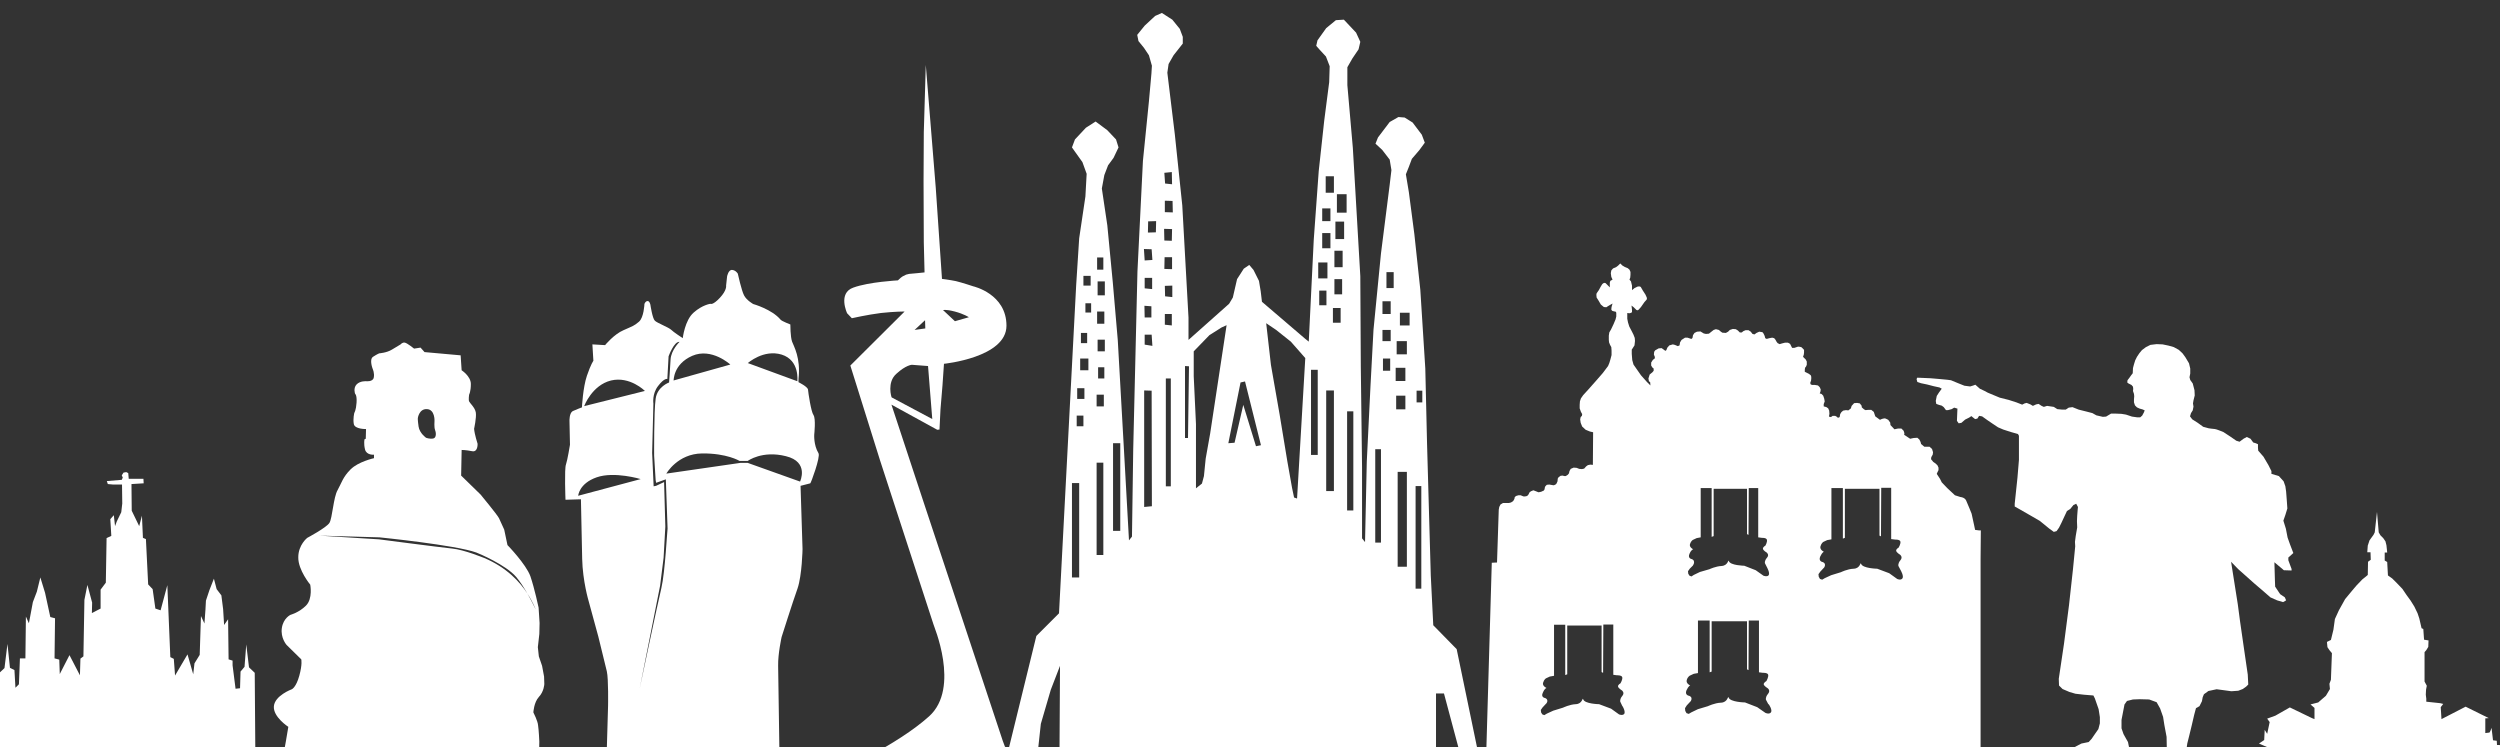 <?xml version="1.0" encoding="utf-8"?>
<!-- Generator: Adobe Illustrator 26.0.0, SVG Export Plug-In . SVG Version: 6.00 Build 0)  -->
<!DOCTYPE svg PUBLIC "-//W3C//DTD SVG 1.1//EN" "http://www.w3.org/Graphics/SVG/1.1/DTD/svg11.dtd">
<svg version="1.1" xmlns:x="http://ns.adobe.com/Extensibility/1.0/" xmlns:i="http://ns.adobe.com/AdobeIllustrator/10.0/" xmlns:graph="http://ns.adobe.com/Graphs/1.0/"
	 xmlns="http://www.w3.org/2000/svg" xmlns:xlink="http://www.w3.org/1999/xlink" x="0px" y="0px" viewBox="0 0 1004 300"
	 enable-background="new 0 0 1004 300" xml:space="preserve">
<rect x="0" y="0" width="1004" height="300" fill="#333333" stroke="none"/>
<g id="Capa_1">
	<rect x="-43" y="-28" display="none" fill-rule="evenodd" clip-rule="evenodd" fill="#0086FF" width="1114" height="367"/>
	<g id="colon">
		<g>
			<path fill-rule="evenodd" clip-rule="evenodd" fill="#FFFFFF" d="M919,225v-1.1l2-1.8l-1.3-3.4l-1-2.8l-0.7-3.6l-1-3.2l0.8-2.3
				l0.8-2.6l-0.2-2.9l-0.3-3.9l-0.3-2.1l-0.7-2l-1.9-2.1l-3-0.9v-1.1l-1.2-2.4l-2-3.4l-2.1-2.4l-0.1-1.1v-1.5l-0.9-0.4l-1-0.3
				l-1.1-1.5l-1.5-0.7l-1.3,0.7l-1.6,1.2l-1.3-0.4l-2.3-1.6l-2.9-1.9c0,0-2.9-1.2-3.4-1.2s-2.5-0.3-2.5-0.3l-2.2-0.6l-2.2-1.6
				l-2.2-1.4l-0.9-1.2l0.4-1.3l0.7-1.1l0.3-1.5l-0.2-1.3l0.2-1.2l0.5-2l-0.1-2.1l-0.7-2.7l-1-1.4l-0.3-1.1l0.3-1.5v-2l-0.5-2.1
				l-1.5-2.5l-1.1-1.5l-1.5-1.4l-2-1.1l-2.1-0.6l-2.4-0.5l-2.4-0.1l-2.5,0.3l-1.8,0.9l-1.6,1.2l-1,1.2l-1,1.5l-0.7,1.4l-0.5,1.6
				l-0.4,1.5l-0.1,2.1l-0.7,0.9l-0.7,1l-0.7,0.9l-0.1,0.9l0.5,0.4l1.2,0.6l0.6,0.7l0.1,0.9l-0.1,0.8l0.2,0.6l0.2,0.6l0.1,0.9
				l-0.1,1.3v1.2l0.4,1.2l0.8,0.8l1.1,0.5l1.1,0.3l0.9,0.4l-0.3,0.8l-0.7,1.3l-0.8,0.7h-1.2l-2.1-0.3l-2.4-0.8l-1.8-0.3l-2.4-0.1
				h-1.8l-2,1.2l-1.3,0.1l-2.6-0.6l-1.6-0.9l-2.3-0.6l-3.2-0.8l-2.5-1l-1.5,0.2l-1.2,0.8h-1.4l-2-0.2l-1.4-0.9l-2.7-0.4l-1.3,0.4
				l-0.9-0.4l-1.2-0.8l-1,0.2l-1.3,0.6l-1-0.6l-1.5-0.6l-0.8,0.2l-1,0.5l-2.3-0.9l-3.1-1l-3.6-0.9l-4.8-2l-1.3-0.7l-1.9-0.9
				l-1.8-1.6l-0.8,0.3l-1.3,0.4l-2.3-0.3l-2.5-1l-2.9-1.2l-1.5-0.2l-3.2-0.3l-3.5-0.3l-4.6-0.2h-0.8l-0.2,0.6l0.3,1.1l1.5,0.5
				l2.4,0.5l2.7,0.7l2.3,0.5l0.9,0.5l-1.1,1.5l-0.9,1.4l-0.4,2l0.2,1.2l1.1,0.4l1.1,0.3l0.8,0.6l0.9,1.2h0.8l1.5-0.4l1-0.6l1.3,0.4
				l-0.2,4.9l0.7,1l1.1-0.2l1.5-1.3l1.6-0.8l0.9-0.6l0.6,0.5l0.9,0.7l0.9-0.2l0.7-1.1l1.2,0.2l2.1,1.5l2.2,1.5l2.1,1.4l2.1,0.9
				l3.1,1l2.8,0.8l0.4,0.7v9.7l-0.6,7.2l-1.1,10.4v1.1l2.3,1.3l4.7,2.7l3.1,1.8l3.8,3.1l1.8,1.3l1.1-0.3l1-1.4l1-2l1.3-2.8l0.9-1.9
				l1.3-0.8l1.3-1.6l1.1-0.5l0.7,1.3l-0.1,1l-0.2,2.5l-0.1,2.2l0.1,2.5l-0.6,3.5l-0.3,2.3l0.1,1.8l-0.9,9.2l-1.6,14.5l-2,15.4
				l-2.1,14.1l0.1,2.7l1.4,1.4l2.8,1.2l2.4,0.7l3.5,0.4l3.7,0.3l0.6,1.2l1.5,4.3l0.5,3.2v2.5l-0.6,2.3l-1.4,2l-1.3,1.9l-1.2,1.3
				l-2.9,0.6l-2.7,1.4l-0.5,1.2l0.4,1.5l0.9,1.9l1.5,1.5l2.4,0.6l52.4,0.1l-0.7-0.6l-2.8-1.5l-2.9-1.5l-3.1-1l-2.8-0.7l0.4-2.9
				l0.8-3.2l1-4.1l1-4.3l0.7-2.6l1.4-0.8l1-2l0.3-1.6l0.5-1.2l1.8-1.3l3.3-0.7l3,0.4l2.9,0.4l2.8-0.2l1.8-0.7l1.4-1l0.8-0.8l-0.2-4
				l-1.5-10.3l-1.6-11.1l-0.9-6.8l-2.7-17.1l2.8,2.9l6.4,5.7l4.2,3.6l2.4,2.1l2.7,1.2l2.4,0.7l1.2-0.7l-0.5-1.2l-1.9-1.3l-2-3
				l-0.1-2.7l-0.2-7.1l3.8,3.2l3.1,0.1v-0.6l-0.6-1.6L919,225z M863.9,301l-3.5,0.3l-3.6,0.4l-1.9,0.1l0.1-1.8l-0.4-2l-0.8-1.4
				l-1-1.8l-0.8-2.3v-3.4l0.6-3.1l0.6-3.1l1-1.4l2.4-0.6l2.8-0.1l3.7,0.1l3,1.1l1.4,2.5l1.2,3.4l0.5,3.2l0.9,4.8l0.1,5.3L863.9,301z
				"/>
		</g>
	</g>
	<path id="montjuic" fill-rule="evenodd" clip-rule="evenodd" fill="#FFFFFF" d="M907.2,298.6l2.1-1.4l0.2-4.1l1,1.6l1-4.7l-1-1.4
		l3.3-1.2l5.8-3.3l8.9,4.3l1,0.4v-4.5l-1.6-1.4l3.1-0.8l3.1-2.7l1.6-2.7l-0.2-2.1l0.6-1.6l0.4-10.7l-1-1.2l-0.8-1.2l-0.2-2.1
		l1.6-0.8l1-4.1l0.6-4.3l1.6-3.5l2.5-4.5l2.9-3.5l1.7-2l2.3-2.4l1.5-1.2l0.7-0.6l0.1-5.3l1.1-0.8l-0.1-3h-1.3l0.2-2.7l0.7-2.1
		l1.6-2.2l0.5-1l0.9-8.2l0.7,8.2l0.7,1.2l1.1,1.1l0.9,1.3l0.4,1.6l0.2,1.9l0.1,1h-1v3.2l1,0.6l0.3,5.4l1.7,1.2l2,2l2.1,2.2l1.7,2.5
		l1.6,2.2l1.5,2.4l1.3,2.7l0.7,2.1l0.9,3.9l0.7,0.3l0.3,4.3l1.8,0.3l-0.1,2.6l-0.8,1.3l-0.7,0.8v11.8l0.9,1.7l-0.3,1.6l-0.1,2
		l0.2,1.6v1.2l5.6,0.6l1.2,0.3l-1,1.3l0.3,4.8l9.7-5l9.3,4.6l-1.4,0.1v5.9c0,0,1.3-0.2,1.6-0.2c0.3,0,0.9-1.9,0.9-1.9l0.6,5l1.5,0.2
		l0.1,1.7l16.3,0.1l0.9-0.4l0.1-12.5l0.9,3.9l0.8-0.1l0.4-2.7l0.8-0.4l0.3-5.6l1.1-0.6l0.2-5.1l0.8-0.3l0.2-6.7l0.6-0.7l0.4-5.5
		l0.3,5.3l0.7,0.4l0.4,2.7l1-0.4l0.6-4.8l0.5-4.1l0.9-0.1v3.9h0.9l0.5-3.3l0.8-2.7l0.3-5.6l0.3-4.8l1.1-1.9l0.8-1.1l-0.1-2.3
		l-1.1-0.2l0.3-2.2l0.8-1.9l1.2-1.3l0.3-7.3l1.1,7.2l0.9,0.6l0.9,1.5l0.4,2.2l0.3,1.5l-1.5,0.2l-0.2,2.1l1.2,1.5l0.9,1.4l0.3,2.1
		l0.3,3.2l0.6,2v2.4l0.2,1.8l0.9,1.5l1.3,2.1l0.8,0.5l0.6-5.2l0.4,7.9l0.9,1.5l0.3,4.6l-0.1,2.7l1.7,0.7l0.5,6l1.9,0.3l-1.1,2.2
		l0.3,13l37.7,0.1l0.3-9.3l-1-0.1l-0.1-1.9l0.9-0.3l0.3-3.6l1.3-2.1l1.6-3.3l1.5-2.5l1.5-1.8l1.5-1.5l0.3-2.9l0.2-3.8l0.2-2l1.1-2
		l0.6-6.2l0.3,6l1.2,2.1l0.5,2l0.2,4.1l0.4,2.8l2,1.7l1.8,2.4l2.3,3l1.6,1.1l2,0.4l1.5-0.3l2.9-3.4l11.4,7.5l-2.7,0.7l-0.1,1.6
		l-1.1,1.1l0.1,6.1l1.6-2.6l3.4,5.7l-0.9,2.2l0.4,2.7l2.3,2.6l-0.4,1.4l-0.1,15.6l20.3,0.2l0.1,82.6"/>
</g>
<g id="Capa_2">
	<g id="casa_batllo">
		<g>
			<path fill-rule="evenodd" clip-rule="evenodd" fill="#FFFFFF" d="M794.7,213l-1.5-0.2l-0.4-1.9l-1-4.6c0,0-1.6-4-2.2-5.3
				c-0.6-1.3-2.3-1.4-2.3-1.4l-2.2-0.7l-3.1-2.9l-2.2-2.3l-0.7-1.4l-1.3-2l0.3-0.7l0.4-0.8v-1l-0.4-0.9l-0.7-0.7l-1-0.7l-0.9-1.1
				l0.1-0.8l0.6-1.1l0.1-0.9l-0.4-1.3l-1-0.9h-1.1l-1,0l-1.3-1.1l-0.2-0.8l-0.5-1l-0.8-0.7l-1.5,0.1l-1.4,0.3l-2.4-1.6l0.1-0.6
				l-0.3-1l-0.9-0.9l-1.4,0l-1.4,0.3l-1.6-1.7l-0.1-1l-0.8-1.1c0,0-1.1-0.6-1.3-0.6c-0.1,0-0.9,0.1-1.1,0.2c-0.2,0-0.9,0.4-0.9,0.4
				l-1.9-1.4l-0.2-0.6l-0.4-1.2l-1-0.8l-1.3,0l-1,0.1l-0.6-0.3l-0.9-0.8l-0.1-0.7l-0.7-0.9l-1.1-0.2l-1.2,0.1l-1,1.1l-0.3,1l-1,0.8
				l-1-0.1l-1.1,0.2l-0.7,0.6l-0.5,0.8l-0.2,1.2l-0.7,0.3l-0.4-0.4L737,167h-1l-0.7,0.5l-0.8-0.2l0.2-1.1l-0.1-1.3l-0.4-0.9
				l-0.7-0.5l-1.1-0.3v-0.9l0.4-1.1l-0.2-1.1l-0.4-1.2l-0.7-0.7l-0.7-0.2l0.3-0.8l0.1-0.8l-0.4-0.9l-0.7-0.7l-1.2-0.2l-1.2,0
				l-0.6-0.3l-0.1-0.6l0.3-0.8l0.1-0.8l0-0.8l-0.2-0.6l-0.8-0.6l-0.8-0.4l-0.8-0.4v-0.8l0.1-0.8l0.4-0.5l0.3-0.7v-1.3l-0.4-0.8
				l-1.1-1.1l0.3-0.9l0.1-0.8l0-1.1c0,0-1-1.1-1.1-1.1c-0.1-0.1-1.3-0.2-1.3-0.2l-1.5,0.5h-0.9l-0.3-0.6l-0.5-1c0,0-0.8-0.5-0.9-0.5
				s-1.1,0-1.1,0l-1.2,0.3l-1,0.3l-0.8-0.4l-0.4-0.5l-0.5-0.9l-0.5-0.6l-0.8-0.2l-1.1,0.2l-1.1,0.3l-0.6-0.3l-0.1-0.5l-0.2-0.6
				l-0.4-0.8l-0.4-0.5l-1.3-0.2l-1.1,0.5l-0.8,0.6l-0.8-0.2l-0.7-0.9l-0.9-0.6l-1.2,0l-0.9,0.4l-0.6,0.5l-0.8,0l-0.8-0.8l-0.8-0.5
				l-1.2-0.1l-1.2,0.4l-0.7,0.7l-0.9,0.5l-1.4-0.1l-0.6-0.4l-0.8-0.7l-1.2-0.3l-0.9,0.3l-0.9,0.7l-1,0.8l-1.2,0.1l-0.9-0.2l-1.3-0.8
				l-1.4,0.1l-1,0.5l-0.6,0.9l-0.2,1.1l-0.4,0.4l-0.4-0.1l-1.2-0.4h-1l-1.4,0.9l-0.6,1l-0.2,1.2l-0.7,0.3l-1.2-0.5l-0.8-0.2
				l-1.4,0.4l-0.8,0.9l-0.4,1l-0.4,0.3l-0.8-0.6l-0.7-0.5l-1.2,0.1l-1.4,0.8l-0.4,0.6l-0.1,1.1l0.4,1l-0.1,0.6l-0.7,0.5l-0.7,1.1
				l0,1.2l0.5,0.8l0.5,0.4v0.9l-0.5,0.6l-1.1,0.9l-0.5,1.6l0.2,1.1l0.5,0.4l0.1,1.3l-1.4-1.4l-2.4-2.7l-3-4.3l-0.5-1.8l-0.2-2.5
				l0-1.7l0.4-0.6l0.7-1.1l0.2-1.8l-0.1-1.2l-0.5-1.3l-0.6-1.2l-1.1-2.1l-0.5-1.6l-0.3-1.5v-2.3l0.9,0.1l0.7-0.2l0.3-0.3v-0.9
				l-0.2-1.7l0.9,0.7l1.1,1.1l0.4,0.1l0.3-0.1l0.3-0.3l0.8-0.9l1.4-2l0.9-1l0.1-0.5l-0.1-0.4l-0.5-1.1l-1.1-1.7l-0.8-1.4l-0.6-0.2
				l-0.7,0.1l-1.2,0.6l-1,0.8l0-1.8L655,113l-0.6-0.7l0.3-0.8l0.1-1.1v-1.2l-0.4-0.9l-0.7-0.6l-1.2-0.5l-1-0.6l-0.8-0.8l-0.9,0.9
				l-0.8,0.6l-1.2,0.5l-0.7,0.8l-0.2,1.1l0.2,1.5l0.5,1.1l-0.9,0.5l-0.2,0.7v1.9l-0.8-0.8l-0.9-0.9l-0.5-0.1l-0.5,0.2l-0.4,0.4
				l-0.6,1l-0.7,1.3l-0.9,1.3l-0.1,0.6l0.1,1.1l0.7,1.1l1,1.7l1.2,1l1,0.1l0.6-0.4l1-0.6l0.9-0.5l-0.4,1.4l-0.1,1l0.3,0.5l0.6,0.2
				l0.9,0.2l0.2,0.4v1.5l-0.3,1.2l-0.8,1.9l-1,2.1l-0.7,1.2l-0.2,1.3v1.7l0.1,1l0.4,1l0.5,0.9l0.1,1.4l0,1.8l-0.5,1.9l-0.4,1.3
				l-0.5,1.2l-2.1,2.8l-2.7,3.1l-3.1,3.5l-2.1,2.3l-0.9,1.3l-0.4,1.2l-0.1,1.4l0,1.4l0.5,1.4l0.5,0.9l-0.1,0.7l-0.5,0.5l-0.2,0.9
				l0.2,1.4l0.6,1.5l1.4,1.3l1.7,0.7l1.3,0.3l-0.1,13.1l-1-0.1l-1,0.2l-0.7,0.5l-0.8,0.9l-0.9,0.2l-1.1-0.1l-1-0.4l-1.2-0.1
				l-1.2,0.5l-0.5,0.9l-0.2,0.9l-0.5,0.6l-0.8,0.5l-0.5,0l-0.8-0.2l-0.8,0.1l-0.8,0.6l-0.3,0.5l-0.1,1.1l-0.4,0.9l-0.4,0.4l-0.7,0.3
				l-0.7-0.1l-1.1-0.2l-1,0.1l-0.6,0.6l-0.2,0.5l-0.1,0.7L620,197l-1.1,0.5l-1,0.2l-0.3-0.1l-1-0.4l-0.8-0.3l-1,0.4l-0.6,0.5
				l-0.3,0.7l-0.5,0.6l-0.5,0.2l-0.9,0.1l-0.6-0.2l-0.7-0.3l-0.9,0l-1,0.3l-0.5,0.5l-0.1,0.6l-0.3,0.6l-0.3,0.4l-0.8,0.5l-0.8,0.2
				L605,202h-1.4l-1,0.6l-0.5,1l-0.2,1.1l-0.7,21.2l-2.1,0.1l-2.2,75.5l198.5,2.2v-79.4l0.1-11.3H794.7z M652.3,286.7
				c-0.7,0.8-2.1,0.2-2.1,0.2l-3.2-2.3l-4.8-1.8c0,0-5.9-0.1-6.4-2c-0.3-0.9-0.2,1.9-3,2c-2.4,0.1-5.1,1.4-5.1,1.4l-3.9,1.2
				l-2.6,1.2l-1,0.6l-0.8-0.3l-0.5-0.8l-0.1-1l0.7-1l1.3-1.4c0,0,0.7-0.5,0.6-1.4c-0.1-0.8-1-1-1-1s-1.7-0.3-0.8-2.1
				c0.8-1.9,1.5-1.9,1.5-1.9s-1.8-0.8-1.4-2.1c0.4-1.4,1.2-1.8,1.2-1.8l1.5-0.7l1.7-0.3h0v-20.5h4.5v20.2l0.8-0.3v-19.6h13.8v18.7
				l0.6,0.3l0.1-19.4h4V271l1.5,0.2c0,0,1.9-0.1,2.1,0.8c0.2,0.9-0.7,2.4-0.7,2.4s-1.1,0.6-1,1.3c0.1,0.7,1.6,1.6,1.6,1.6
				s1.2,0.9,0.1,2.2c-1.1,1.3-0.8,2.3-0.8,2.3l0.8,1.7C651.6,283.4,652.9,285.8,652.3,286.7z M680.3,225.5c-0.1-0.8-1-1-1-1
				s-1.6-0.3-0.8-2.1c0.8-1.8,1.5-1.8,1.5-1.8s-1.7-0.8-1.3-2.1c0.4-1.3,1.2-1.7,1.2-1.7l1.5-0.7l1.6-0.3h0V196h4.4v19.6l0.8-0.3
				v-19h13.4v18.2l0.6,0.3l0.1-18.8h3.8v19.8l1.5,0.2c0,0,1.8-0.1,2,0.8c0.2,0.9-0.6,2.3-0.6,2.3s-1.1,0.6-1,1.3
				c0.1,0.7,1.5,1.5,1.5,1.5s1.2,0.9,0.1,2.1c-1.1,1.3-0.8,2.2-0.8,2.2l0.8,1.6c0,0,1.3,2.3,0.7,3.2c-0.6,0.8-2.1,0.2-2.1,0.2
				l-3.1-2.2l-4.6-1.8c0,0-5.7-0.1-6.2-1.9c-0.3-0.8-0.2,1.8-2.9,2c-2.4,0.1-4.9,1.3-4.9,1.3l-3.8,1.1l-2.5,1.2l-0.9,0.6l-0.8-0.3
				l-0.5-0.8l-0.1-1l0.7-1l1.3-1.3C679.8,227,680.5,226.5,680.3,225.5z M711.2,286.1c-0.7,0.9-2.2,0.2-2.2,0.2l-3.3-2.3l-4.9-1.9
				c0,0-6-0.1-6.6-2c-0.3-0.9-0.2,2-3.1,2.1c-2.5,0.1-5.2,1.4-5.2,1.4l-4,1.2l-2.7,1.3l-1,0.6l-0.9-0.3l-0.5-0.9l-0.1-1.1l0.7-1.1
				l1.3-1.4c0,0,0.7-0.5,0.6-1.5c-0.1-0.8-1.1-1-1.1-1s-1.7-0.3-0.9-2.2c0.9-1.9,1.5-1.9,1.5-1.9s-1.8-0.8-1.4-2.2
				c0.4-1.4,1.3-1.8,1.3-1.8l1.5-0.7l1.7-0.3h0v-21.1h4.7v20.8l0.8-0.3v-20.2h14.2v19.3l0.6,0.3l0.1-19.9h4.1V270l1.6,0.2
				c0,0,1.9-0.1,2.1,0.8c0.2,0.9-0.7,2.5-0.7,2.5s-1.1,0.6-1.1,1.3c0.1,0.7,1.6,1.6,1.6,1.6s1.3,0.9,0.1,2.3
				c-1.1,1.3-0.8,2.3-0.8,2.3l0.9,1.7C710.5,282.8,711.9,285.3,711.2,286.1z M764,232.3c-0.7,0.9-2.1,0.2-2.1,0.2l-3.2-2.3l-4.8-1.8
				c0,0-5.9-0.1-6.5-2c-0.3-0.9-0.2,1.9-3,2c-2.5,0.1-5.1,1.4-5.1,1.4l-3.9,1.2l-2.6,1.2l-1,0.6l-0.9-0.3l-0.5-0.9l-0.1-1l0.7-1
				l1.3-1.4c0,0,0.7-0.5,0.6-1.5c-0.1-0.8-1-1-1-1s-1.7-0.3-0.9-2.2c0.9-1.9,1.5-1.9,1.5-1.9s-1.8-0.8-1.4-2.2
				c0.4-1.4,1.2-1.8,1.2-1.8l1.5-0.7l1.7-0.3h0V196h4.6v20.3l0.8-0.3v-19.7h13.9v18.8l0.6,0.3l0.1-19.5h4v20.6l1.6,0.2
				c0,0,1.9-0.1,2.1,0.8c0.2,0.9-0.7,2.4-0.7,2.4s-1.1,0.6-1,1.3c0.1,0.7,1.6,1.6,1.6,1.6s1.2,0.9,0.1,2.2c-1.1,1.3-0.8,2.3-0.8,2.3
				l0.9,1.7C763.3,229,764.7,231.4,764,232.3z"/>
		</g>
	</g>
	<g id="sagrada_familia">
		<g>
			<path fill-rule="evenodd" clip-rule="evenodd" fill="#FFFFFF" d="M585,260.7l-9.4-9.6l-1-20l-1.5-53l-0.7-30.1l-2-31.6L568,94
				l-2.2-16.8l-1.2-7.2l1.2-3l1.2-3.2l3-3.5l2.2-3l-1.2-3.2l-3.7-4.9l-3.2-2l-2.5-0.2l-3.5,2l-4.7,6.2l-1,2.5l2.7,2.5l3,3.9l0.7,4.2
				l-0.7,5.9l-3.5,27.6l-3,30.6l-1.2,22.4l-1.5,30.6l-0.7,32.3l-1.2-1.5v-28.6l-0.5-40.4l-0.2-36.3l-2-34.5l-1-17l-2.2-25.2v-7.2
				l2-3.5l2.5-3.7l0.7-3l-1.7-3.7l-4.9-5.2l-3.2,0.2l-3.9,3.2l-3.5,4.9l-0.5,2.2L530,20l2.5,2.7l1.5,3.9l-0.2,6.4l-2,15.5l-2.2,20.2
				l-2,27.6l-2,40.9l-1.5-1.2l-17.3-14.8l-0.5-4.2l-0.7-4.2l-2.2-4.4l-1.7-2l-2.2,1.5l-2.7,4.2l-1.7,7.4l-1.5,2.5l-16.3,14.5v-8.9
				l-2.5-45.1l-3-28.6l-3-24.7l0.5-3.5l2-3.5l3.7-4.7v-2.7l-1.2-3.2l-3-3.7l-4.2-2.7l-2.7,1.2l-4.2,3.9l-3,3.7l0.5,2.5l2.2,2.7l2,3
				l1.2,4.2l-0.2,3.2l-1,11.1L459,64.6l-2.2,44.4l-1.7,71.5l-0.5,35l-1.2,1.5l-2-36l-2.5-44.4l-2-23.2l-2.2-22.9l-2.2-14.8l1-5.4
				l1.5-3.9l2.2-3l2-4.2l-1-3.2l-3.5-3.7l-4.7-3.5l-3.9,2.5l-4.4,4.7l-1.2,3.2l1.2,1.7l3,4.2l1.7,4.7l-0.5,9.1l-2.5,16.8l-1.2,18.7
				l-6.9,131.9l-9.1,9.1L405,301.1l11.8,0.7l1.2-11.1L422,277l3.7-9.6l-0.2,33.8h151.2v-22.7h3.2l6.2,23.2h7.4L585,260.7z
				 M435.1,110.8h2.9v3.9h-2.9V110.8z M434.1,133.7h2.5v4.1h-2.5V133.7z M433.4,231.9h-2.9V194h2.9V231.9z M435.1,171.2h-2.7v-4.3
				h2.7V171.2z M435.5,160.2h-2.9v-4.3h2.9V160.2z M437.1,148.7h-3.3V144h3.3V148.7z M438.2,125.5h-2.3v-3.7h2.3V125.5z
				 M440.6,103.4h2.5v4.9h-2.5V103.4z M440.6,125.1h2.9v4.9h-2.9V125.1z M443.1,222.9h-2.7v-37.1h2.7V222.9z M443.3,163.2h-2.9v-4.7
				h2.9V163.2z M443.5,152H441v-4.5h2.5V152z M443.7,141.1h-2.9v-4.7h2.9V141.1z M443.7,118.6h-2.9V113h2.9V118.6z M450,213.2H447
				V178h2.9V213.2z M459.5,203.6v-46.8l3,0.1l0.1,46.4L459.5,203.6z M462.4,123v4.5h-2.7l-0.1-4.7L462.4,123z M459.7,115.8v-4.2h3
				v4.5L459.7,115.8z M459.7,138.4v-4h2.8l0.3,4.5L459.7,138.4z M459.7,104.6l-0.3-4.6l3.1,0.1l0.3,4.3L459.7,104.6z M464.2,93.3
				l-3.2,0.1l0.1-4.5l3.2-0.1L464.2,93.3z M470.6,69.1l0.1,4.9l-2.8-0.3l-0.3-4.3L470.6,69.1z M470.2,195.3l-2,0l0-43.3l2,0
				L470.2,195.3z M470.6,130.7l-2.8-0.3v-4.3h2.8V130.7z M470.7,119.3l-2.8-0.3l-0.1-4.2l3-0.1V119.3z M470.7,108.1l-3.1-0.1
				l0.1-4.7h3V108.1z M470.6,96.7l-3-0.1l-0.1-4.7l3.2,0.1L470.6,96.7z M467.8,85.2v-4.6l3.1,0.1l0.1,4.6L467.8,85.2z M477.1,175.9
				h-1.2V147l1.6,0.1L477.1,175.9z M486,174.1l-1.8,10.1l-0.7,7l-0.8,3l-2.4,1.9v-25.8l-0.9-19.2v-10l6.3-6.5l4.9-3.1l2-0.9
				L486,174.1z M504.4,179.2l-5.1-16.6l-3.5,15.2l-2.5,0.2l4.9-24.4l1.8-0.4l6.4,25.6L504.4,179.2z M520.9,200.2l-1.2-0.4l-0.8-3.8
				l-1.9-10.7l-3.1-18.8l-3.5-20l-1.9-16.7l4,2.7l5.9,4.7l5.8,6.6L520.9,200.2z M532.4,70.8h3.3v6.6h-3.3V70.8z M531,83.7h3.3v5.1
				H531V83.7z M531,93.6h3.3v6.1H531V93.6z M529.2,182.7h-2.7v-34.2h2.7V182.7z M529.4,105.4h3.7v6.4h-3.7V105.4z M529.8,116.7h2.9
				v5.9h-2.9V116.7z M535.7,197.2h-3.1v-40.4h3.1V197.2z M538.4,129.6h-3.1v-5.9h3.1V129.6z M539,118.2h-3.1v-6.1h3.1V118.2z
				 M539.2,107.3h-3.3v-6.6h3.3V107.3z M539.8,96h-3.5v-7h3.5V96z M540.8,85.4h-3.9V78h3.9V85.4z M543.5,205h-2.5v-39.8h2.5V205z
				 M554.6,217.9h-2.3v-37.5h2.3V217.9z M558.3,148.9h-2.9V144h2.9V148.9z M558.5,137h-3.3v-4.5h3.3V137z M558.5,126.1h-3.3V121h3.3
				V126.1z M559.7,115.7h-2.9v-6.4h2.9V115.7z M560.5,147.7h3.9v5.3h-3.9V147.7z M560.7,158.9h3.7v5.5h-3.7V158.9z M565,227.6h-3.7
				v-38.1h3.7V227.6z M565,142.3h-4.1V137h4.1V142.3z M566.1,130.7h-3.9v-5.1h3.9V130.7z M570.8,236.4h-2.3v-41.2h2.3V236.4z
				 M571.2,161.6h-2.3v-4.7h2.3V161.6z"/>
		</g>
	</g>
	<g id="antena">
		<g>
			<path fill-rule="evenodd" clip-rule="evenodd" fill="#FFFFFF" d="M373.1,287.7c-12.8,11.5-35.4,21.6-35.4,21.6h92.5l-26.6-9.4
				l-0.9-2.4l-32.1-96.8L358,162.5l18.4,10.1l0.9-0.1l0.4-8.1l0.8-9.6l0.6-8.7c0,0,25.1-2.5,25.1-15.3c0-12.8-13.3-15.8-13.3-15.8
				s-4.5-1.5-7-2.1c-2.4-0.5-5.6-0.9-5.6-0.9l-2.5-36.6l-4-49.3l-0.8,27l-0.1,19.7l0.1,24.5l0.3,12.1l-2.9,0.3l-3.3,0.3l-1.2,0.3
				l-1.4,0.7l-0.7,0.5l-1.2,1.1c0,0-11.6,0.6-17.9,2.9c-6.3,2.2-2.5,10.3-2.5,10.3l1.9,2c0,0,6.2-1.4,11.7-2.1
				c5.5-0.6,9.5-0.6,9.5-0.6l-21.8,21.7l11.9,38l21.5,66C374.7,250.7,385.9,276.2,373.1,287.7z M383.4,125.1c3.8,1,5.7,2.3,5.7,2.3
				l-5.6,1.6l-4.8-4.5C378.7,124.6,379.6,124.1,383.4,125.1z M371.5,128.6l0.1,3.3l-4.3,0.6L371.5,128.6z M360,150.1
				c3.8-3.5,6.2-3.6,6.2-3.6l6.5,0.5l1.7,21.3l-16.3-8.7C358,159.6,356.1,153.5,360,150.1z"/>
		</g>
	</g>
	<g id="chimenea">
		<g>
			<path fill-rule="evenodd" clip-rule="evenodd" fill="#FFFFFF" d="M328.7,182c-2-3.3-1.7-7.5-1.7-7.5s0.7-6.4-0.3-7.8
				c-1-1.4-2.1-9-2.2-10.2c-0.1-1.2-3.8-3-3.8-3s-0.1-0.7,0-1.5c0.9-8.3-1.9-12.9-2.6-14.8c-0.7-1.9-0.7-6.9-0.7-6.9
				s-3.4-1.3-3.9-1.9c-3.5-4.2-11-6.3-11-6.3s-2.7-1.5-3.7-3.5c-1-1.9-2.5-8.7-2.5-8.7s-0.8-1.4-2.3-1.5c-1.5-0.1-2,2.6-2,2.6
				l-0.4,3.7c0,0,0.4,1.8-2.5,4.9c-2.9,3.1-3.8,2.4-3.8,2.4s-3.2,0.4-6.7,3.5c-3.6,3.1-4.4,10.3-4.4,10.3s-3.7-2.4-4.7-3.4
				c-1.1-1-5.6-2.7-6.5-3.6c-1-0.9-1.8-6.4-1.8-6.4s-0.3-1.6-1.2-1.5c-0.9,0.1-1.2,1.2-1.2,1.2s-0.2,5.4-2.2,7.1
				c-2,1.7-2.4,1.7-6.2,3.4c-3.8,1.6-7.4,6-7.4,6l-5.1-0.3l0.4,6.6c0,0-1,1.3-2.6,6c-1.6,4.7-2,12.7-2,12.7s-2.2,0.8-3.7,1.5
				c-1.4,0.8-1.3,3.9-1.3,3.9l0.2,9.6c0,0-1,6.2-1.6,7.9c-0.7,1.7-0.2,14.2-0.2,14.2l6.2-0.2c0,0,0.3,14.8,0.5,23.9
				c0.2,9,2.6,17,2.6,17l3.9,14.3c0,0,2.7,10.9,3.4,13.9c0.7,3,0.5,13.8,0.5,13.8l-0.5,17.3l69.3,0.3c0,0-0.4-28.7-0.5-33.6
				c-0.1-4.9,1.4-11.6,1.4-11.6s4.5-14.2,6.4-19.5c1.8-5.3,2-15.8,2-15.8l-0.8-25.4l3.9-1C325.6,194.2,329.6,183.4,328.7,182z
				 M313.9,142.4c7.4,2.3,6.3,10.7,6.3,10.7l-19.9-7.3C300.4,145.8,306.6,140.2,313.9,142.4z M278,142.9c7.8-3.4,15.3,3.5,15.3,3.5
				l-22.8,6.4C270.6,152.8,270.3,146.3,278,142.9z M245.4,152.8C253,151,259,157,259,157l-24.4,6.1
				C234.6,163.1,237.7,154.7,245.4,152.8z M232.2,199.1c0,0,0.3-4.9,7.4-7.4s17.7,0.7,17.7,0.7L232.2,199.1z M265.6,236.2
				c-1.5,6.2-8.7,40.3-8.7,40.3l8.2-41.3l1.4-11.2l0.7-12.5l-0.5-17.9l-3.2,1.5l-1,0.2l-0.6-13.4l0.5-19.8c0,0-0.6-3.9,1.9-7.1
				c2.5-3.3,3.7-2.8,3.7-2.8l0.5-9.1c0,0,2.2-6.1,4.4-5.8c0,0-3.4,3.3-3.6,7.1c-0.2,3.9-0.6,9.2-0.6,9.2s-4.8,1.7-5.4,6.6
				c-0.7,4.9-0.6,22.8-0.6,22.8l0.6,9.8l0.2,1.1l3.9-1.4l0.7,19.8C268,212.2,267.1,229.9,265.6,236.2z M321.3,193.4l-21-7.5h-3
				l-29.7,4.3c0,0,4.5-8,14.4-8.1c9.9-0.1,15,3,15,3h3.3c0,0,5.8-4.3,15.3-1.9C325.1,185.5,321.3,193.4,321.3,193.4z"/>
		</g>
	</g>
	<g id="chimenea2">
		<g>
			<path fill-rule="evenodd" clip-rule="evenodd" fill="#FFFFFF" d="M214.2,286.1c0,0,0.2-4,2.2-6.2c2.1-2.2,2.2-5.2,2.2-5.2l-0.1-3
				l-0.8-4.3l-1.3-3.8l-0.4-3.7l0.6-5.3l0.1-4.4l-0.4-6.2c0,0-1.6-7.6-3.3-12.6c-1.8-4.9-9.2-12.5-9.2-12.5l-1.3-6.2
				c0,0-1.4-3.1-2.1-4.6c-0.7-1.4-7.4-9.5-7.4-9.5l-7.8-7.6l0.2-10.3c0,0,1.8,0,4.2,0.5c2.4,0.5,2.2-3,2.2-3s-1.2-3.7-1.4-6
				c0,0,1-4.5,0.7-6.5c-0.3-2-2.4-3.8-2.7-4.5c-0.3-0.7,0-2.7,0-2.7s0.7-1.2,0.7-4.3c0-3.1-3.7-5.5-3.7-5.5l-0.4-6l-14.5-1.3
				l-1.6-1.8l-2.6,0.4c0,0-2.7-2.2-3.7-2.4c-1-0.2-1.7,0.7-1.7,0.7s-1.4,0.8-3.5,2.1c-2.1,1.3-5.1,1.5-5.1,1.5s-0.8,0.3-2.5,1.4
				c-1.6,1.1-0.1,4.9-0.1,4.9s0.8,1.7,0.4,3.5c-0.4,1.7-3,1.4-3,1.4s-2.5-0.2-3.9,1.3c-1.4,1.5-0.6,3.7-0.6,3.7s0.8,0.5,0.6,3.6
				c-0.2,3.1-0.9,4.1-0.9,4.1s-0.6,2.4-0.2,4.5c0.4,2.1,4.9,2,4.9,2l-0.1,3.9l-0.5,0.2c0,0-0.4,1.7,0.2,4.1c0.6,2.4,3.6,2.1,3.6,2.1
				v1.4c0,0-6.3,1.4-9.4,4.5c-3.1,3.1-3.6,5.4-5.2,8.3c-1.7,2.9-2.1,11.3-3.3,13.2c-1.2,1.9-8.9,6-8.9,6s-3.6,2.8-3.6,7.8
				c-0.1,5.1,4.8,11,4.8,11s1.1,5.6-1.7,8.4c-2.8,2.8-6.2,3.7-6.2,3.7s-2.9,1.3-3.5,5.3c-0.6,4,1.9,6.8,1.9,6.8l5.9,5.8
				c0,0,0.5,1.9-0.8,6.6c-1.3,4.7-3,5.4-3,5.4s-6.8,2.5-7.2,6.8c-0.4,4.3,5.8,8.3,5.8,8.3l-1,5.9l-2.1,11.6h103.7l0.2-11.6
				c0,0-0.2-4.6-0.5-6.5C216,289.6,214.2,286.1,214.2,286.1z M167.8,167.9c0,0,0.5-3.8,3.7-3.6c3.2,0.2,3,4.7,3,4.7
				s-0.2,2.6,0.2,3.6c0.4,0.9,0.7,3.2-0.7,3.5c-1.4,0.3-2.9-0.3-2.9-0.3s-2.6-1.8-3-4.5C167.7,168.5,167.8,167.9,167.8,167.9z
				 M194.5,224.1c-0.6-0.2-8-3.3-12.9-3.8c-4.9-0.5-29.4-3.7-29.4-3.7l-24-1.5l24.2,0.7c0,0,30.8,3.1,38.9,6.1
				c1.1,0.4,11.9,5,16,9.8c1.6,1.9,3.2,4.4,4.5,6.7c2.4,3.6,3.3,6.3,3.3,6.3s-1.4-3-3.3-6.3C208.9,233.8,203.5,227.9,194.5,224.1z"
				/>
		</g>
	</g>
	<path id="tibidabo" fill-rule="evenodd" clip-rule="evenodd" fill="#FFFFFF" d="M102.5,296.8l-0.2-26.6L100,268l-1.1-9.2l-0.7,9
		l-1.6,1.9l-0.2,6.7l-1.8,0.2l-1.2-9.4v-1.9l-1.6-0.5l-0.2-16.1l-1.6,2.3l-0.4-6.4l-0.7-5.5l-1.9-2.5l-1.1-4.2l-1.8,4.6l-1.4,4.2
		l-0.2,3.7l-0.4,5.5l-1.4-3L80.2,263l-2.1,3.4l-0.5,4.4l-2.3-8l-5,8.5l-0.5-6.7l-1.4-0.7l-1.2-28.9l-2.7,10.1l-2.1-0.7l-1.1-7.8
		l-1.8-1.9l-0.9-18.2l-1.2-0.5l-0.4-8.9l-1.1,4.2l-3-6.2l-0.1-10.7l4.9-0.3l-0.1-1.8l-5.9,0l-0.2-2.3l-0.8-0.4l-1.1,0.2l-0.7,1.1
		l0.4,0.9l-0.4,0.9l-6,0.5l0.4,1.2l2.2,0.2l3.5,0l0.1,7.6l-0.4,3.5l-1.8,3.7l-0.7,1.9l-0.5-4.4l-1.4,1.6l0.4,6.7l-1.9,0.9L42.5,234
		l-2.1,2.8v7.6l-3.5,1.8L37,242l-1.9-7.1l-1.2,6l-0.4,22.7l-1.2,0.9l-0.2,6.7l-4.2-8.1l-3.9,7.6l-0.2-5.8l-1.9-0.5l0.2-16.1
		l-1.9-0.5l-2.1-9.7l-1.9-6.2l-1.4,5.7l-1.6,4.2l-1.6,8.5l-1.2-2.7l-0.2,16.8L8,264.4l-0.4,10.4l-1.4,1.4l-0.4-7.1l-1.8-0.9L3,258.6
		l-1.2,9.7l-1.9,1.8l-0.2,10.6l0.2,50.3l102.9,4.6L102.5,296.8z"/>
</g>
</svg>
